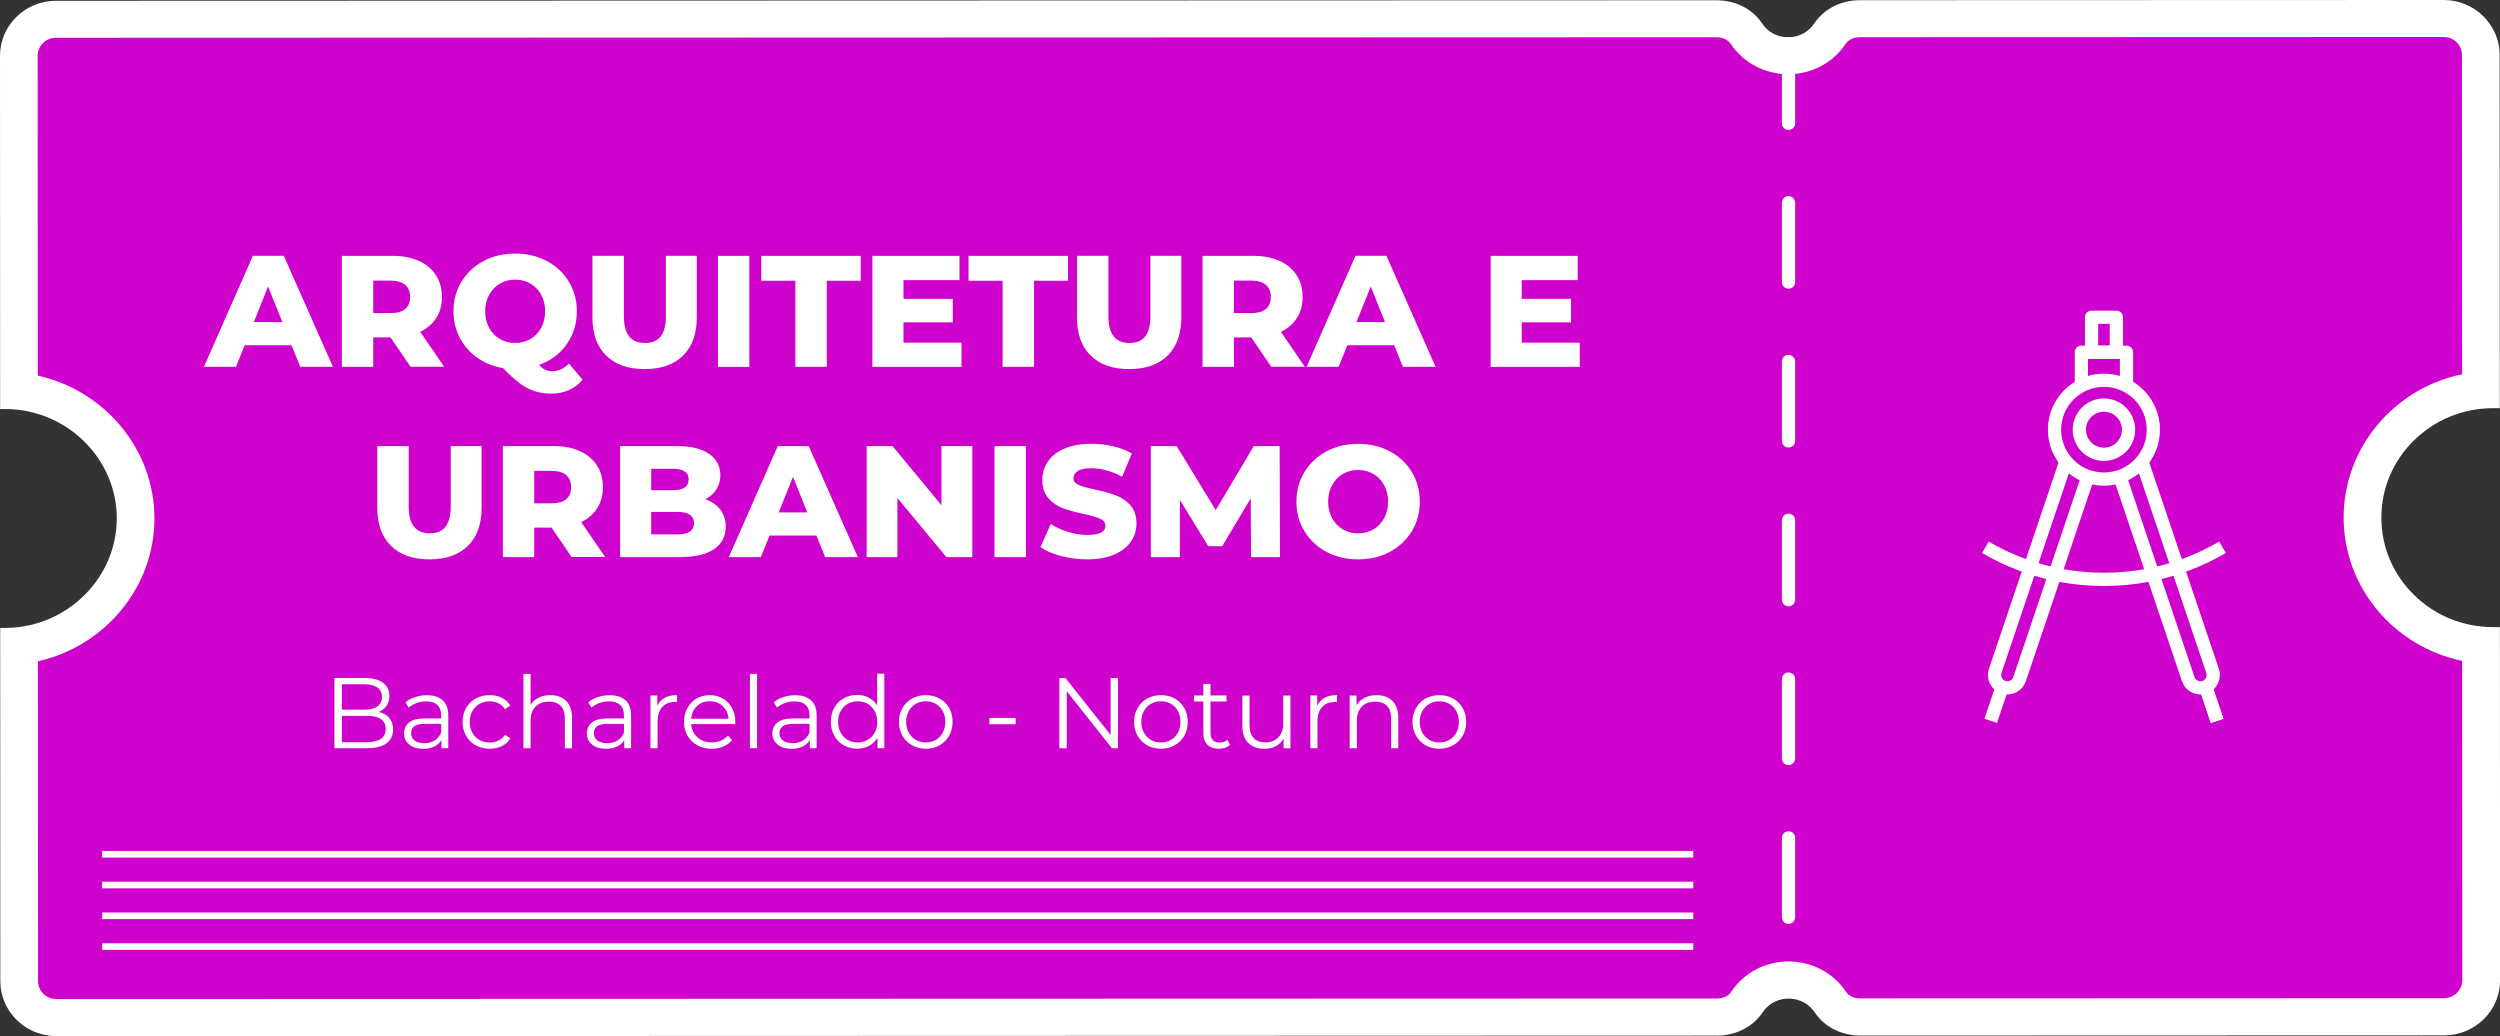 <?xml version="1.0" encoding="UTF-8"?><svg id="Camada_1" xmlns="http://www.w3.org/2000/svg" viewBox="0 0 377.84 156.59"><rect x="0" y="0" width="377.84" height="156.59" fill="#333333" stroke="none"/><defs><style>.cls-1{fill:#fff;}.cls-2{fill:none;stroke:#fff;stroke-linejoin:round;stroke-width:2px;}.cls-3{fill:#cf02cd;}</style></defs><g><g><path class="cls-1" d="M358.91,78.23c0,9.69,8.02,17.55,17.91,17.55l.02,52.39c0,4.03-3.34,7.3-7.45,7.3l-88.22,.03c-2.41,0-4.76-1.08-6.07-3.05-1.01-1.54-2.79-2.54-4.78-2.54s-3.77,1.01-4.78,2.55c-1.31,1.97-3.65,3.05-6.07,3.05l-250.96,.08c-4.11,0-7.45-3.27-7.46-7.3l-.02-52.4c9.77-.14,17.62-7.95,17.61-17.54,0-9.58-7.86-17.38-17.63-17.52l-.02-52.4c0-4.03,3.34-7.3,7.45-7.3l250.96-.08c2.41,0,4.76,1.08,6.07,3.05,1.01,1.54,2.79,2.54,4.78,2.54,2,0,3.77-1.01,4.78-2.55,1.31-1.97,3.65-3.05,6.07-3.05l88.22-.03c4.11,0,7.45,3.27,7.46,7.3l.02,52.39c-9.9,0-17.9,7.87-17.9,17.54Z"/><path class="cls-1" d="M8.1,156.58c-4.48-.21-8.05-3.84-8.05-8.29l-.02-53.39h.99c9.17-.15,16.63-7.57,16.63-16.56,0-8.98-7.48-16.39-16.64-16.52H.02L0,8.42C0,3.85,3.79,.12,8.45,.12L259.41,.04c2.87,0,5.44,1.3,6.9,3.49,.87,1.32,2.32,2.1,3.95,2.1,1.61,0,3.08-.78,3.95-2.1,1.46-2.19,4.04-3.5,6.9-3.5l88.22-.03c4.65,0,8.45,3.72,8.46,8.3l.02,53.39h-1c-4.52,0-8.77,1.73-11.96,4.86-3.19,3.12-4.94,7.27-4.94,11.69h0c0,4.42,1.76,8.57,4.95,11.69,3.19,3.13,7.43,4.85,11.97,4.85h1l.02,53.39c0,2.22-.88,4.31-2.48,5.88-1.6,1.56-3.72,2.43-5.97,2.43l-88.22,.03c-2.85,0-5.44-1.3-6.9-3.49-.87-1.32-2.34-2.1-3.95-2.1-1.61,0-3.08,.78-3.95,2.1-1.46,2.19-4.04,3.5-6.9,3.5l-250.96,.08c-.13,0-.27,0-.4,0ZM2.03,96.85l.02,51.44c0,3.47,2.86,6.3,6.46,6.3l250.96-.08c2.19,0,4.15-.97,5.23-2.6,1.23-1.87,3.33-2.99,5.62-2.99,2.28,0,4.38,1.12,5.62,2.99,1.08,1.63,3.02,2.6,5.23,2.6l88.22-.03c1.73,0,3.35-.66,4.57-1.86,1.21-1.19,1.88-2.77,1.88-4.45l-.02-51.41c-4.67-.24-9.03-2.13-12.36-5.4-3.58-3.5-5.54-8.16-5.55-13.12h0c0-4.95,1.97-9.61,5.54-13.11,3.33-3.27,7.69-5.17,12.36-5.4l-.02-51.41c0-3.48-2.89-6.3-6.46-6.3l-88.22,.03c-2.19,0-4.15,.97-5.23,2.61-1.23,1.87-3.33,2.99-5.62,2.99-2.29,0-4.38-1.12-5.62-2.99-1.08-1.63-3.05-2.6-5.23-2.6l-250.96,.08c-3.56,0-6.45,2.83-6.45,6.3l.02,51.44c9.8,.64,17.62,8.73,17.63,18.48,0,9.75-7.81,17.86-17.61,18.5Z"/></g><path class="cls-3" d="M281.17,150.9c-.91,0-1.75-.38-2.14-.96-1.91-2.89-5.17-4.63-8.71-4.63-3.55,0-6.81,1.74-8.72,4.65-.38,.58-1.2,.95-2.13,.95l-250.96,.08c-1.52,0-2.76-1.21-2.76-2.7l-.02-48.35c10.05-2.24,17.62-11.12,17.61-21.6,0-10.47-7.57-19.34-17.63-21.57l-.02-48.35c0-1.49,1.24-2.71,2.76-2.71l250.96-.08c.92,0,1.74,.37,2.14,.96,1.91,2.89,5.17,4.63,8.71,4.63,3.55,0,6.81-1.74,8.72-4.65,.38-.57,1.22-.95,2.13-.95l88.22-.03c1.52,0,2.76,1.21,2.76,2.7l.02,48.27c-10.22,2.12-17.9,11.03-17.9,21.66,0,10.64,7.7,19.54,17.91,21.66l.02,48.27c0,1.49-1.24,2.71-2.76,2.71l-88.22,.03Z"/><path class="cls-1" d="M270.26,139.63c-.53-.02-.95-.46-.95-1v-12c0-.55,.44-1,1-1,.54,0,1,.45,1,1v12c0,.55-.44,1-1,1h-.05Zm0-24c-.53-.02-.95-.46-.95-1v-12c0-.55,.44-1,1-1,.55,0,1,.45,1,1v12c0,.55-.44,1-1,1h-.05Zm0-24c-.53-.02-.95-.46-.95-1v-12c0-.55,.44-1,1-1,.54,0,1,.45,1,1v12c0,.55-.44,1-1,1-.02,0-.03,0-.05,0Zm0-24c-.53-.02-.95-.46-.95-1v-12c0-.55,.44-1,1-1,.55,0,1,.45,1,1v12c0,.55-.44,1-1,1-.02,0-.03,0-.05,0Zm0-24c-.53-.02-.95-.46-.95-1v-12c0-.55,.44-1,1-1,.54,0,1,.45,1,1v12c0,.55-.44,1-1,1h-.05Zm0-24c-.53-.02-.95-.46-.95-1V6.63c0-.55,.44-1,1-1,.55,0,1,.45,1,1v12c0,.55-.44,1-1,1h-.05Z"/><rect class="cls-1" x="15.44" y="142.56" width="240.48" height="1"/><rect class="cls-1" x="15.44" y="137.91" width="240.48" height="1"/><rect class="cls-1" x="15.43" y="133.26" width="240.49" height="1"/><rect class="cls-1" x="15.43" y="128.61" width="240.48" height="1"/><g><path class="cls-2" d="M310.51,64.94c0-4.12,3.34-7.47,7.47-7.47s7.47,3.34,7.47,7.47-3.34,7.47-7.47,7.47-7.47-3.34-7.47-7.47Z"/><circle class="cls-2" cx="317.98" cy="64.94" r="3.72"/><polyline class="cls-2" points="314.57 58.35 314.57 53.24 321.39 53.24 321.39 58.35"/><rect class="cls-2" x="316.11" y="47.95" width="3.75" height="5.29"/><path class="cls-2" d="M320.39,72.01l10.33,30.63c.34,1.02,1.45,1.56,2.46,1.22h0c1.02-.34,1.56-1.45,1.22-2.46l-10.69-31.69"/><line class="cls-2" x1="335.09" y1="108.94" x2="333.37" y2="103.86"/><line class="cls-2" x1="335.09" y1="108.94" x2="333.37" y2="103.86"/><line class="cls-2" x1="300.87" y1="108.94" x2="302.58" y2="103.86"/><path class="cls-2" d="M315.56,72.01l-10.33,30.63c-.34,1.02-1.45,1.56-2.46,1.22h0c-1.02-.34-1.56-1.45-1.22-2.46l10.69-31.69"/><path class="cls-2" d="M335.9,82.71c-5.26,3.08-11.38,4.85-17.92,4.85s-12.66-1.77-17.92-4.85"/></g></g><g><path class="cls-1" d="M58.84,108.52c.38,.45,.57,1.03,.57,1.73,0,.91-.34,1.61-1.01,2.1-.67,.49-1.66,.73-2.98,.73h-4.88v-10.61h4.58c1.18,0,2.1,.24,2.75,.71s.98,1.15,.98,2.01c0,.59-.14,1.08-.43,1.49-.29,.41-.68,.71-1.19,.92,.7,.15,1.23,.45,1.61,.9Zm-7.17-5.11v3.85h3.38c.86,0,1.52-.16,1.98-.49,.46-.33,.7-.81,.7-1.43s-.23-1.1-.7-1.43c-.46-.33-1.13-.49-1.98-.49h-3.38Zm5.89,8.27c.48-.32,.73-.83,.73-1.51,0-1.32-.96-1.98-2.88-1.98h-3.74v3.98h3.74c.95,0,1.67-.16,2.15-.49Z"/><path class="cls-1" d="M66.92,105.84c.56,.52,.83,1.29,.83,2.31v4.94h-1.03v-1.24c-.24,.41-.6,.74-1.07,.97s-1.03,.35-1.67,.35c-.89,0-1.6-.21-2.12-.64-.53-.42-.79-.98-.79-1.68s.24-1.22,.73-1.64c.49-.41,1.27-.62,2.34-.62h2.53v-.48c0-.69-.19-1.21-.58-1.57-.38-.36-.94-.54-1.68-.54-.51,0-.99,.08-1.45,.25-.46,.17-.86,.4-1.2,.69l-.48-.8c.4-.34,.89-.61,1.45-.79,.57-.19,1.16-.28,1.79-.28,1.04,0,1.84,.26,2.39,.78Zm-1.21,6.06c.43-.28,.76-.68,.97-1.2v-1.3h-2.5c-1.36,0-2.05,.47-2.05,1.42,0,.46,.18,.83,.53,1.1s.85,.4,1.48,.4,1.13-.14,1.56-.42Z"/><path class="cls-1" d="M71.9,112.65c-.62-.34-1.11-.83-1.46-1.45-.35-.62-.53-1.32-.53-2.1s.18-1.47,.53-2.09,.84-1.1,1.46-1.44c.62-.34,1.33-.51,2.11-.51,.69,0,1.3,.13,1.84,.4,.54,.27,.97,.66,1.28,1.17l-.8,.55c-.26-.39-.6-.69-1-.89s-.84-.29-1.32-.29c-.58,0-1.09,.13-1.55,.39s-.82,.62-1.08,1.1c-.26,.47-.39,1.01-.39,1.62s.13,1.16,.39,1.63c.26,.47,.62,.83,1.08,1.09,.46,.26,.98,.39,1.55,.39,.47,0,.91-.1,1.32-.29,.4-.19,.74-.48,1-.88l.8,.54c-.31,.52-.74,.91-1.29,1.17-.55,.27-1.16,.4-1.83,.4-.79,0-1.49-.17-2.11-.52Z"/><path class="cls-1" d="M85.56,105.93c.59,.58,.89,1.43,.89,2.54v4.62h-1.08v-4.51c0-.83-.21-1.46-.62-1.89-.41-.43-1.01-.65-1.77-.65-.86,0-1.54,.25-2.04,.76-.5,.51-.75,1.21-.75,2.11v4.18h-1.08v-11.24h1.08v4.67c.29-.46,.7-.82,1.21-1.08,.52-.25,1.11-.38,1.77-.38,1,0,1.8,.29,2.39,.87Z"/><path class="cls-1" d="M94.55,105.84c.56,.52,.83,1.29,.83,2.31v4.94h-1.03v-1.24c-.24,.41-.6,.74-1.07,.97s-1.03,.35-1.67,.35c-.89,0-1.6-.21-2.12-.64-.53-.42-.79-.98-.79-1.68s.24-1.22,.73-1.64c.49-.41,1.27-.62,2.34-.62h2.53v-.48c0-.69-.19-1.21-.58-1.57-.38-.36-.94-.54-1.68-.54-.51,0-.99,.08-1.45,.25-.46,.17-.86,.4-1.2,.69l-.48-.8c.4-.34,.89-.61,1.45-.79,.57-.19,1.16-.28,1.79-.28,1.04,0,1.84,.26,2.39,.78Zm-1.21,6.06c.43-.28,.76-.68,.97-1.2v-1.3h-2.5c-1.36,0-2.05,.47-2.05,1.42,0,.46,.18,.83,.53,1.1s.85,.4,1.48,.4,1.13-.14,1.56-.42Z"/><path class="cls-1" d="M100.47,105.46c.5-.27,1.12-.41,1.86-.41v1.04h-.26c-.84-.01-1.5,.24-1.97,.76-.48,.51-.71,1.24-.71,2.17v4.06h-1.08v-7.97h1.03v1.56c.25-.54,.63-.94,1.13-1.21Z"/><path class="cls-1" d="M111.13,109.43h-6.67c.06,.83,.38,1.5,.95,2.01s1.3,.76,2.18,.76c.49,0,.95-.09,1.36-.26s.77-.44,1.08-.78l.61,.7c-.35,.42-.8,.75-1.33,.97-.53,.22-1.11,.33-1.75,.33-.82,0-1.54-.17-2.17-.52-.63-.35-1.12-.83-1.48-1.45s-.53-1.31-.53-2.09,.17-1.47,.51-2.09c.34-.62,.8-1.1,1.39-1.44,.59-.34,1.25-.51,1.99-.51s1.4,.17,1.98,.51c.59,.34,1.05,.82,1.38,1.43,.33,.61,.5,1.31,.5,2.1l-.02,.33Zm-5.78-2.72c-.52,.49-.82,1.13-.89,1.92h5.65c-.07-.79-.37-1.43-.89-1.92-.52-.49-1.17-.73-1.95-.73s-1.41,.25-1.93,.73Z"/><path class="cls-1" d="M113.34,101.84h1.08v11.24h-1.08v-11.24Z"/><path class="cls-1" d="M122.59,105.84c.56,.52,.83,1.29,.83,2.31v4.94h-1.03v-1.24c-.24,.41-.6,.74-1.07,.97s-1.03,.35-1.67,.35c-.89,0-1.6-.21-2.12-.64-.53-.42-.79-.98-.79-1.68s.24-1.22,.73-1.64c.49-.41,1.27-.62,2.34-.62h2.53v-.48c0-.69-.19-1.21-.58-1.57-.38-.36-.94-.54-1.68-.54-.51,0-.99,.08-1.45,.25-.46,.17-.86,.4-1.2,.69l-.48-.8c.4-.34,.89-.61,1.45-.79,.57-.19,1.16-.28,1.79-.28,1.04,0,1.84,.26,2.39,.78Zm-1.21,6.06c.43-.28,.76-.68,.97-1.2v-1.3h-2.5c-1.36,0-2.05,.47-2.05,1.42,0,.46,.18,.83,.53,1.1s.85,.4,1.48,.4,1.13-.14,1.56-.42Z"/><path class="cls-1" d="M133.65,101.84v11.24h-1.03v-1.58c-.32,.54-.75,.94-1.28,1.23-.53,.28-1.13,.42-1.8,.42-.75,0-1.42-.17-2.03-.52-.61-.34-1.08-.82-1.42-1.44-.34-.62-.52-1.32-.52-2.11s.17-1.49,.52-2.11c.34-.62,.82-1.09,1.42-1.43,.61-.34,1.28-.51,2.03-.51,.65,0,1.23,.13,1.75,.4s.95,.66,1.28,1.17v-4.79h1.08Zm-2.51,9.98c.45-.26,.8-.62,1.06-1.1,.26-.47,.39-1.02,.39-1.62s-.13-1.15-.39-1.62c-.26-.47-.61-.84-1.06-1.1-.45-.26-.95-.39-1.51-.39s-1.07,.13-1.52,.39c-.45,.26-.8,.62-1.06,1.1-.26,.47-.39,1.01-.39,1.62s.13,1.15,.39,1.62c.26,.47,.61,.84,1.06,1.1,.45,.26,.96,.39,1.52,.39s1.06-.13,1.51-.39Z"/><path class="cls-1" d="M137.84,112.64c-.62-.35-1.1-.83-1.45-1.45s-.53-1.31-.53-2.09,.18-1.47,.53-2.09,.84-1.1,1.45-1.44c.62-.34,1.31-.51,2.08-.51s1.46,.17,2.08,.51c.62,.34,1.1,.82,1.45,1.44,.35,.62,.52,1.31,.52,2.09s-.17,1.47-.52,2.09c-.35,.62-.83,1.1-1.45,1.45-.62,.35-1.31,.52-2.08,.52s-1.46-.17-2.08-.52Zm3.6-.82c.45-.26,.8-.62,1.05-1.1s.38-1.02,.38-1.62-.13-1.15-.38-1.62-.6-.84-1.05-1.1c-.45-.26-.96-.39-1.52-.39s-1.07,.13-1.52,.39c-.45,.26-.8,.62-1.06,1.1-.26,.47-.39,1.01-.39,1.62s.13,1.15,.39,1.62c.26,.47,.61,.84,1.06,1.1,.45,.26,.96,.39,1.52,.39s1.07-.13,1.52-.39Z"/><path class="cls-1" d="M149.53,108.51h3.97v.94h-3.97v-.94Z"/><path class="cls-1" d="M168.97,102.48v10.61h-.92l-6.82-8.61v8.61h-1.12v-10.61h.92l6.83,8.61v-8.61h1.11Z"/><path class="cls-1" d="M173.38,112.64c-.62-.35-1.1-.83-1.45-1.45s-.53-1.31-.53-2.09,.18-1.47,.53-2.09,.84-1.1,1.45-1.44c.62-.34,1.31-.51,2.08-.51s1.46,.17,2.08,.51c.62,.34,1.1,.82,1.45,1.44,.35,.62,.52,1.31,.52,2.09s-.17,1.47-.52,2.09c-.35,.62-.83,1.1-1.45,1.45-.62,.35-1.31,.52-2.08,.52s-1.46-.17-2.08-.52Zm3.6-.82c.45-.26,.8-.62,1.05-1.1s.38-1.02,.38-1.62-.13-1.15-.38-1.62-.6-.84-1.05-1.1c-.45-.26-.96-.39-1.52-.39s-1.07,.13-1.52,.39c-.45,.26-.8,.62-1.06,1.1-.26,.47-.39,1.01-.39,1.62s.13,1.15,.39,1.62c.26,.47,.61,.84,1.06,1.1,.45,.26,.96,.39,1.52,.39s1.07-.13,1.52-.39Z"/><path class="cls-1" d="M185.89,112.6c-.2,.18-.45,.32-.75,.42s-.61,.14-.93,.14c-.75,0-1.32-.2-1.73-.61s-.61-.97-.61-1.71v-4.82h-1.42v-.91h1.42v-1.74h1.08v1.74h2.42v.91h-2.42v4.76c0,.47,.12,.84,.36,1.08,.24,.25,.58,.37,1.02,.37,.22,0,.44-.04,.64-.11,.21-.07,.39-.17,.54-.3l.38,.77Z"/><path class="cls-1" d="M195.03,105.12v7.97h-1.03v-1.45c-.28,.48-.67,.86-1.17,1.13-.5,.27-1.06,.4-1.7,.4-1.04,0-1.86-.29-2.46-.87-.6-.58-.9-1.43-.9-2.55v-4.62h1.08v4.51c0,.84,.21,1.47,.62,1.91,.41,.43,1,.65,1.77,.65,.84,0,1.5-.25,1.98-.77,.48-.51,.73-1.22,.73-2.13v-4.18h1.08Z"/><path class="cls-1" d="M200.2,105.46c.5-.27,1.12-.41,1.86-.41v1.04h-.26c-.84-.01-1.5,.24-1.97,.76-.48,.51-.71,1.24-.71,2.17v4.06h-1.08v-7.97h1.03v1.56c.25-.54,.63-.94,1.13-1.21Z"/><path class="cls-1" d="M210.44,105.93c.59,.58,.89,1.43,.89,2.54v4.62h-1.08v-4.51c0-.83-.21-1.46-.62-1.89-.41-.43-1.01-.65-1.77-.65-.86,0-1.54,.25-2.04,.76-.5,.51-.75,1.21-.75,2.11v4.18h-1.08v-7.97h1.03v1.47c.29-.49,.7-.86,1.22-1.13s1.12-.4,1.81-.4c1,0,1.8,.29,2.39,.87Z"/><path class="cls-1" d="M215.46,112.64c-.62-.35-1.1-.83-1.45-1.45s-.53-1.31-.53-2.09,.18-1.47,.53-2.09,.84-1.1,1.45-1.44c.62-.34,1.31-.51,2.08-.51s1.46,.17,2.08,.51c.62,.34,1.1,.82,1.45,1.44,.35,.62,.52,1.31,.52,2.09s-.17,1.47-.52,2.09c-.35,.62-.83,1.1-1.45,1.45-.62,.35-1.31,.52-2.08,.52s-1.46-.17-2.08-.52Zm3.6-.82c.45-.26,.8-.62,1.05-1.1s.38-1.02,.38-1.62-.13-1.15-.38-1.62-.6-.84-1.05-1.1c-.45-.26-.96-.39-1.52-.39s-1.07,.13-1.52,.39c-.45,.26-.8,.62-1.06,1.1-.26,.47-.39,1.01-.39,1.62s.13,1.15,.39,1.62c.26,.47,.61,.84,1.06,1.1,.45,.26,.96,.39,1.52,.39s1.07-.13,1.52-.39Z"/></g><g><path class="cls-1" d="M44.07,52.18h-7.09l-1.32,3.26h-4.84l7.4-16.78h4.67l7.43,16.78h-4.94l-1.32-3.26Zm-1.39-3.5l-2.16-5.37-2.16,5.37h4.31Z"/><path class="cls-1" d="M59,50.99h-2.59v4.46h-4.74v-16.78h7.67c1.52,0,2.84,.25,3.95,.75s1.98,1.22,2.59,2.16c.61,.93,.91,2.03,.91,3.29s-.28,2.27-.85,3.17c-.57,.9-1.38,1.61-2.43,2.12l3.62,5.27h-5.08l-3.04-4.46Zm2.25-7.93c-.5-.43-1.23-.65-2.2-.65h-2.64v4.91h2.64c.97,0,1.71-.21,2.2-.63,.5-.42,.74-1.03,.74-1.81s-.25-1.39-.74-1.82Z"/><path class="cls-1" d="M88.05,57.38c-.56,.69-1.24,1.21-2.05,1.57s-1.69,.54-2.65,.54-1.77-.12-2.52-.36c-.75-.24-1.51-.63-2.26-1.19-.76-.55-1.61-1.32-2.55-2.31-1.45-.24-2.75-.76-3.88-1.56-1.13-.8-2.02-1.8-2.65-3.02-.63-1.21-.95-2.55-.95-4,0-1.66,.4-3.16,1.21-4.48s1.92-2.36,3.33-3.12c1.41-.75,3.01-1.13,4.78-1.13s3.37,.38,4.78,1.13,2.52,1.79,3.33,3.12,1.21,2.82,1.21,4.48c0,1.89-.52,3.55-1.55,5-1.03,1.45-2.42,2.48-4.16,3.1,.32,.35,.63,.6,.95,.74s.65,.22,1.02,.22c.94,0,1.79-.39,2.54-1.17l2.06,2.44Zm-14.12-7.83c.4,.73,.94,1.29,1.63,1.69,.69,.4,1.45,.6,2.3,.6s1.61-.2,2.3-.6,1.23-.96,1.63-1.69c.4-.73,.6-1.56,.6-2.5s-.2-1.78-.6-2.5c-.4-.73-.94-1.29-1.63-1.69s-1.45-.6-2.3-.6-1.61,.2-2.3,.6c-.69,.4-1.23,.96-1.63,1.69-.4,.73-.6,1.56-.6,2.5s.2,1.78,.6,2.5Z"/><path class="cls-1" d="M91.61,53.74c-1.38-1.36-2.07-3.28-2.07-5.78v-9.3h4.75v9.15c0,2.68,1.06,4.03,3.19,4.03s3.16-1.34,3.16-4.03v-9.15h4.67v9.3c0,2.49-.69,4.42-2.07,5.78-1.38,1.36-3.32,2.04-5.81,2.04s-4.43-.68-5.81-2.04Z"/><path class="cls-1" d="M108.51,38.67h4.74v16.78h-4.74v-16.78Z"/><path class="cls-1" d="M120.21,42.43h-5.15v-3.76h15.03v3.76h-5.13v13.01h-4.75v-13.01Z"/><path class="cls-1" d="M145.32,51.78v3.67h-13.47v-16.78h13.16v3.67h-8.46v2.83h7.45v3.55h-7.45v3.07h8.77Z"/><path class="cls-1" d="M151.53,42.43h-5.15v-3.76h15.03v3.76h-5.13v13.01h-4.75v-13.01Z"/><path class="cls-1" d="M164.84,53.74c-1.38-1.36-2.07-3.28-2.07-5.78v-9.3h4.75v9.15c0,2.68,1.06,4.03,3.19,4.03s3.16-1.34,3.16-4.03v-9.15h4.67v9.3c0,2.49-.69,4.42-2.07,5.78-1.38,1.36-3.32,2.04-5.81,2.04s-4.43-.68-5.81-2.04Z"/><path class="cls-1" d="M189.08,50.99h-2.59v4.46h-4.74v-16.78h7.67c1.52,0,2.84,.25,3.95,.75s1.98,1.22,2.59,2.16c.61,.93,.91,2.03,.91,3.29s-.28,2.27-.85,3.17c-.57,.9-1.38,1.61-2.43,2.12l3.62,5.27h-5.08l-3.04-4.46Zm2.25-7.93c-.5-.43-1.23-.65-2.2-.65h-2.64v4.91h2.64c.97,0,1.71-.21,2.2-.63,.5-.42,.74-1.03,.74-1.81s-.25-1.39-.74-1.82Z"/><path class="cls-1" d="M210.72,52.18h-7.09l-1.32,3.26h-4.84l7.4-16.78h4.67l7.43,16.78h-4.94l-1.32-3.26Zm-1.39-3.5l-2.16-5.37-2.16,5.37h4.31Z"/><path class="cls-1" d="M238.76,51.78v3.67h-13.47v-16.78h13.16v3.67h-8.46v2.83h7.45v3.55h-7.45v3.07h8.77Z"/><path class="cls-1" d="M59.09,82.5c-1.38-1.36-2.07-3.28-2.07-5.78v-9.3h4.75v9.15c0,2.68,1.06,4.03,3.19,4.03s3.16-1.34,3.16-4.03v-9.15h4.67v9.3c0,2.49-.69,4.42-2.07,5.78-1.38,1.36-3.32,2.04-5.81,2.04s-4.43-.68-5.81-2.04Z"/><path class="cls-1" d="M83.33,79.74h-2.59v4.46h-4.74v-16.78h7.67c1.52,0,2.84,.25,3.95,.75s1.98,1.22,2.59,2.16c.61,.93,.91,2.03,.91,3.29s-.28,2.27-.85,3.17c-.57,.9-1.38,1.61-2.43,2.12l3.62,5.27h-5.08l-3.04-4.46Zm2.25-7.93c-.5-.43-1.23-.65-2.2-.65h-2.64v4.91h2.64c.97,0,1.71-.21,2.2-.63,.5-.42,.74-1.03,.74-1.81s-.25-1.39-.74-1.82Z"/><path class="cls-1" d="M108.87,77.02c.54,.71,.81,1.57,.81,2.58,0,1.47-.59,2.6-1.77,3.4-1.18,.8-2.89,1.2-5.13,1.2h-9.06v-16.78h8.58c2.14,0,3.77,.4,4.89,1.19s1.68,1.86,1.68,3.2c0,.8-.2,1.51-.59,2.14-.39,.63-.95,1.13-1.67,1.5,.96,.34,1.71,.86,2.25,1.57Zm-10.45-6.17v3.24h3.26c1.6,0,2.4-.54,2.4-1.63s-.8-1.61-2.4-1.61h-3.26Zm6.47,8.22c0-1.13-.83-1.7-2.49-1.7h-3.98v3.4h3.98c1.66,0,2.49-.57,2.49-1.7Z"/><path class="cls-1" d="M123.4,80.94h-7.09l-1.32,3.26h-4.84l7.4-16.78h4.67l7.43,16.78h-4.94l-1.32-3.26Zm-1.39-3.5l-2.16-5.37-2.16,5.37h4.31Z"/><path class="cls-1" d="M146.95,67.42v16.78h-3.91l-7.41-8.94v8.94h-4.65v-16.78h3.91l7.4,8.94v-8.94h4.65Z"/><path class="cls-1" d="M150.31,67.42h4.74v16.78h-4.74v-16.78Z"/><path class="cls-1" d="M160.37,84.03c-1.28-.33-2.32-.78-3.12-1.34l1.56-3.5c.75,.5,1.62,.9,2.61,1.2,.99,.3,1.96,.46,2.92,.46,1.82,0,2.73-.46,2.73-1.37,0-.48-.26-.83-.78-1.07s-1.35-.48-2.5-.73c-1.26-.27-2.32-.56-3.16-.88-.85-.31-1.57-.81-2.18-1.5-.61-.69-.91-1.61-.91-2.78,0-1.02,.28-1.94,.84-2.77s1.39-1.47,2.5-1.95,2.47-.72,4.09-.72c1.1,0,2.19,.12,3.26,.37,1.07,.25,2.01,.61,2.83,1.09l-1.46,3.52c-1.6-.86-3.15-1.29-4.65-1.29-.94,0-1.63,.14-2.06,.42-.43,.28-.65,.64-.65,1.09s.26,.78,.77,1.01c.51,.22,1.33,.46,2.47,.7,1.28,.27,2.34,.56,3.18,.88s1.57,.81,2.18,1.49c.61,.68,.92,1.6,.92,2.77,0,1.01-.28,1.92-.84,2.73-.56,.81-1.4,1.47-2.52,1.95-1.12,.49-2.48,.73-4.07,.73-1.36,0-2.68-.17-3.95-.5Z"/><path class="cls-1" d="M189.08,84.2l-.05-8.89-4.31,7.24h-2.11l-4.29-7v8.65h-4.39v-16.78h3.91l5.9,9.68,5.75-9.68h3.91l.05,16.78h-4.36Z"/><path class="cls-1" d="M200.48,83.41c-1.41-.75-2.52-1.79-3.33-3.12s-1.21-2.82-1.21-4.48,.4-3.16,1.21-4.48,1.92-2.36,3.33-3.12c1.41-.75,3.01-1.13,4.78-1.13s3.37,.38,4.78,1.13,2.52,1.79,3.33,3.12,1.21,2.82,1.21,4.48-.4,3.16-1.21,4.48-1.92,2.36-3.33,3.12-3.01,1.13-4.78,1.13-3.37-.38-4.78-1.13Zm7.08-3.4c.69-.4,1.23-.96,1.63-1.69,.4-.73,.6-1.56,.6-2.5s-.2-1.78-.6-2.5c-.4-.73-.94-1.29-1.63-1.69s-1.45-.6-2.3-.6-1.61,.2-2.3,.6c-.69,.4-1.23,.96-1.63,1.69-.4,.73-.6,1.56-.6,2.5s.2,1.78,.6,2.5c.4,.73,.94,1.29,1.63,1.69,.69,.4,1.45,.6,2.3,.6s1.61-.2,2.3-.6Z"/></g></svg>